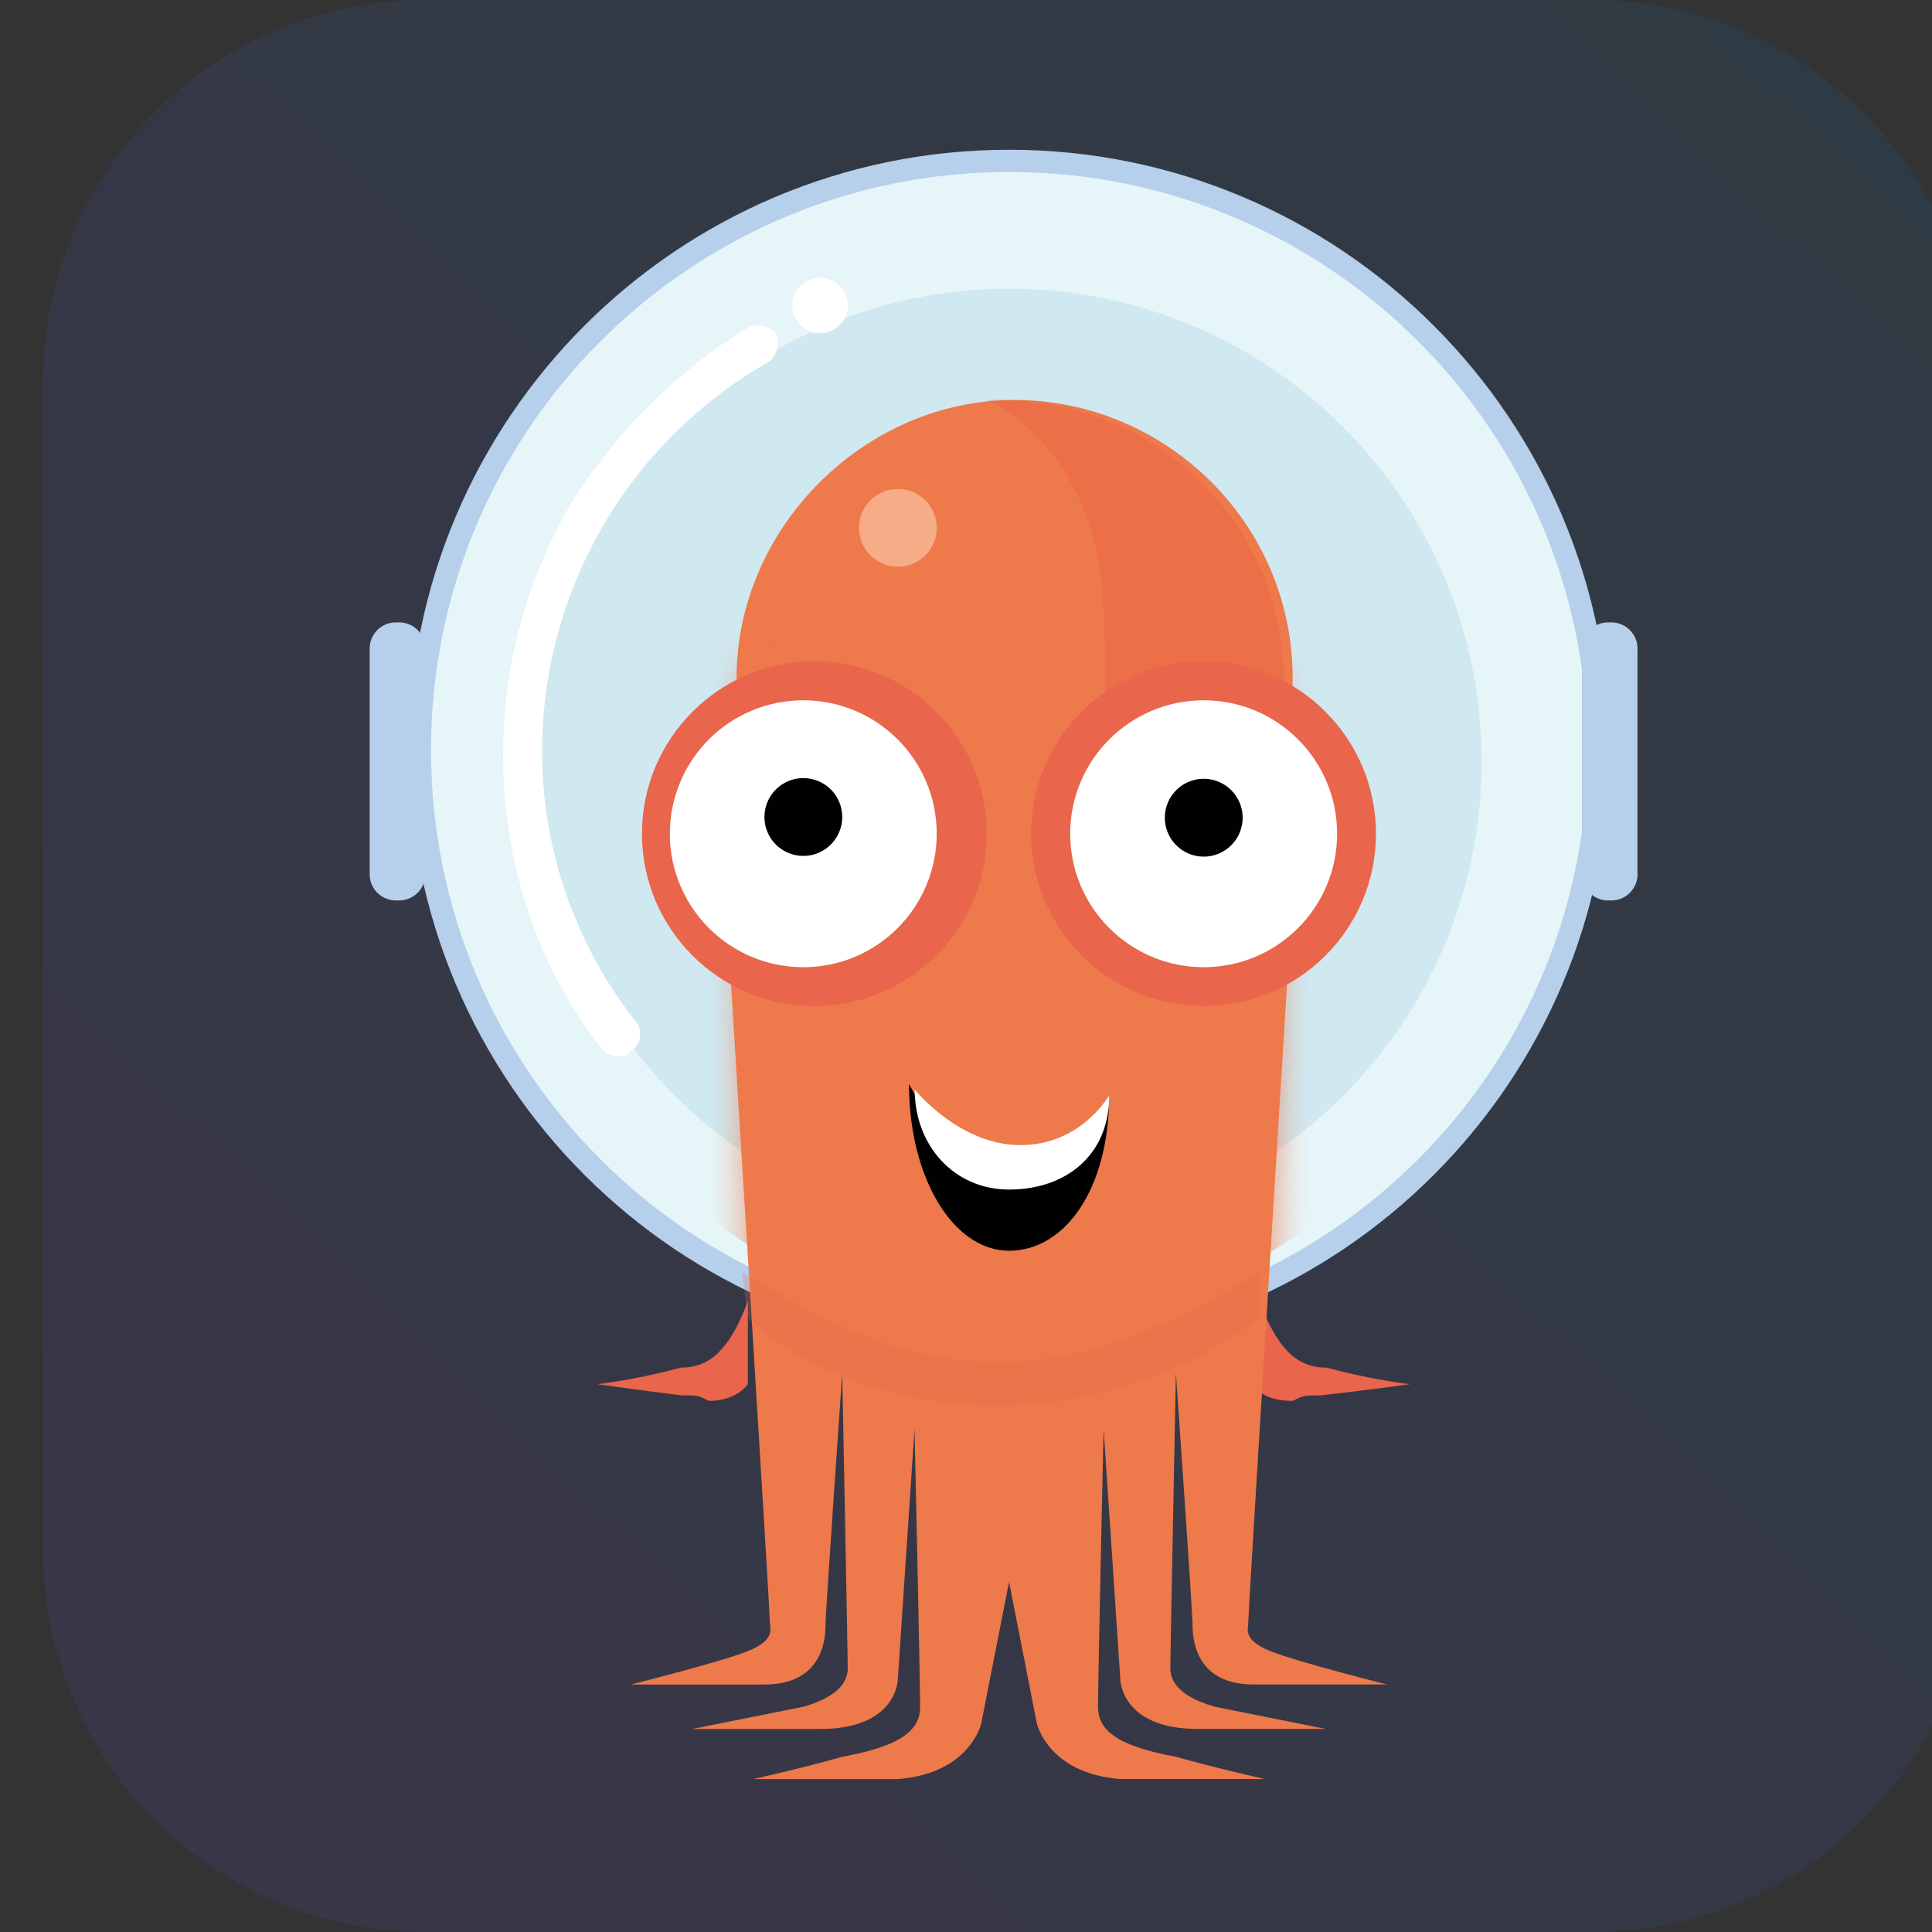 <svg width="45" height="45" viewBox="0 0 45 45" fill="none" xmlns="http://www.w3.org/2000/svg">
<rect x="0" y="0" width="45" height="45" fill="#333333" stroke="none"/>
<g clip-path="url(#clip0_1038_4068)">
<path d="M37.096 0H9.904C4.987 0 1 3.987 1 8.904V36.096C1 41.014 4.987 45 9.904 45H37.096C42.014 45 46 41.014 46 36.096V8.904C46 3.987 42.014 0 37.096 0Z" fill="url(#paint0_linear_1038_4068)" fill-opacity="0.1"/>
<g clip-path="url(#clip1_1038_4068)">
<path d="M17.419 30.299C17.419 30.299 17.161 31.076 16.771 31.464C16.658 31.591 16.518 31.691 16.361 31.758C16.205 31.826 16.036 31.858 15.866 31.853C15.227 32.025 14.578 32.154 13.922 32.241C13.922 32.241 14.829 32.371 15.866 32.501C16.254 32.501 16.254 32.501 16.513 32.63C17.161 32.63 17.419 32.241 17.419 32.241V30.299ZM29.335 30.299C29.335 30.299 29.594 31.076 29.983 31.464C30.096 31.591 30.237 31.691 30.393 31.758C30.55 31.825 30.719 31.858 30.889 31.853C31.528 32.025 32.176 32.154 32.832 32.241C32.832 32.241 31.926 32.371 30.76 32.501C30.372 32.501 30.372 32.501 30.112 32.63C29.335 32.63 29.205 32.241 29.205 32.241L29.335 30.299Z" fill="#E9654B"/>
<path d="M37.492 17.475C37.492 25.201 31.229 31.463 23.504 31.463C15.778 31.463 9.516 25.201 9.516 17.475C9.516 9.751 15.778 3.488 23.504 3.488C31.229 3.488 37.492 9.751 37.492 17.475Z" fill="#B6CFEA"/>
<path d="M36.979 17.476C36.979 24.915 30.948 30.946 23.508 30.946C16.07 30.946 10.039 24.915 10.039 17.476C10.039 10.037 16.07 4.006 23.508 4.006C30.948 4.006 36.979 10.037 36.979 17.475L36.979 17.476Z" fill="#E6F5F8"/>
<path d="M34.51 17.734C34.51 23.814 29.582 28.743 23.502 28.743C17.422 28.743 12.492 23.814 12.492 17.734C12.492 11.654 17.422 6.725 23.502 6.725C29.582 6.725 34.51 11.655 34.51 17.734Z" fill="#D0E8F0"/>
<path d="M17.027 22.916C17.027 22.916 17.934 37.552 17.934 37.811C17.934 37.94 18.064 38.199 17.415 38.459C16.767 38.717 14.695 39.236 14.695 39.236H17.804C19.229 39.236 19.229 38.07 19.229 37.811C19.229 37.552 19.617 31.983 19.617 31.983C19.617 31.983 19.746 38.589 19.746 38.847C19.746 39.106 19.617 39.494 18.711 39.754C18.064 39.883 16.12 40.272 16.12 40.272H19.099C20.913 40.272 20.913 39.106 20.913 39.106L21.301 33.278C21.301 33.278 21.431 39.106 21.431 39.754C21.431 40.272 21.043 40.661 19.617 40.919C18.711 41.178 17.545 41.438 17.545 41.438H20.913C22.596 41.308 22.855 40.142 22.855 40.142L25.705 25.636L17.027 22.916Z" fill="#EE794B"/>
<path d="M29.978 22.916C29.978 22.916 29.073 37.551 29.073 37.811C29.073 37.939 28.943 38.199 29.59 38.458C30.238 38.717 32.31 39.235 32.31 39.235H29.201C27.776 39.235 27.776 38.069 27.776 37.811C27.776 37.551 27.389 31.982 27.389 31.982C27.389 31.982 27.259 38.588 27.259 38.846C27.259 39.106 27.389 39.494 28.295 39.753L30.885 40.271H27.907C26.094 40.271 26.094 39.106 26.094 39.106L25.705 33.277C25.705 33.277 25.575 39.106 25.575 39.753C25.575 40.271 25.964 40.66 27.389 40.918C28.296 41.178 29.461 41.437 29.461 41.437H26.094C24.409 41.308 24.15 40.141 24.15 40.141L21.301 25.636L29.978 22.916ZM30.108 15.792C30.108 19.419 27.129 22.268 23.632 22.268C20.136 22.268 17.156 19.289 17.156 15.792C17.156 12.296 20.136 9.316 23.632 9.316C27.129 9.316 30.108 12.166 30.108 15.792Z" fill="#EE794B"/>
<mask id="mask0_1038_4068" style="mask-type:luminance" maskUnits="userSpaceOnUse" x="16" y="15" width="15" height="17">
<path d="M16.797 15.492H30.203V31.031H16.797V15.492Z" fill="white"/>
</mask>
<g mask="url(#mask0_1038_4068)">
<mask id="mask1_1038_4068" style="mask-type:luminance" maskUnits="userSpaceOnUse" x="17" y="15" width="14" height="19">
<path d="M30.112 15.533L29.335 33.278H17.679L17.031 15.533" fill="white"/>
</mask>
<g mask="url(#mask1_1038_4068)">
<path d="M35.163 19.288C35.163 25.655 30.003 30.816 23.636 30.816C17.27 30.816 12.109 25.655 12.109 19.289C12.109 12.922 17.27 7.762 23.636 7.762C30.003 7.762 35.163 12.922 35.163 19.288Z" fill="#EE794B"/>
</g>
</g>
<mask id="mask2_1038_4068" style="mask-type:luminance" maskUnits="userSpaceOnUse" x="4" y="3" width="39" height="39">
<path d="M4 3H43V42H4V3Z" fill="black" fill-opacity="0.22"/>
</mask>
<g mask="url(#mask2_1038_4068)">
<mask id="mask3_1038_4068" style="mask-type:luminance" maskUnits="userSpaceOnUse" x="4" y="3" width="39" height="39">
<path d="M4 3H43V42H4V3Z" fill="white"/>
</mask>
<g mask="url(#mask3_1038_4068)">
<path d="M29.72 22.916C29.72 22.916 30.497 16.051 29.46 13.461C27.518 8.928 22.984 9.317 22.984 9.317C22.984 9.317 25.574 10.353 25.704 14.239C25.834 16.958 25.704 20.974 25.704 20.974L29.72 22.916Z" fill="#E34E3B"/>
</g>
</g>
<mask id="mask4_1038_4068" style="mask-type:luminance" maskUnits="userSpaceOnUse" x="4" y="3" width="39" height="39">
<path d="M4 3H43V42H4V3Z" fill="black" fill-opacity="0.502"/>
</mask>
<g mask="url(#mask4_1038_4068)">
<mask id="mask5_1038_4068" style="mask-type:luminance" maskUnits="userSpaceOnUse" x="4" y="3" width="39" height="39">
<path d="M4 3H43V42H4V3Z" fill="white"/>
</mask>
<g mask="url(#mask5_1038_4068)">
<path d="M21.82 12.295C21.82 12.414 21.797 12.532 21.751 12.642C21.705 12.752 21.639 12.852 21.554 12.936C21.47 13.02 21.37 13.087 21.26 13.132C21.15 13.178 21.032 13.201 20.913 13.201C20.794 13.201 20.677 13.177 20.567 13.132C20.457 13.086 20.357 13.019 20.273 12.935C20.189 12.851 20.122 12.751 20.077 12.641C20.031 12.531 20.008 12.413 20.008 12.294C20.008 12.054 20.104 11.824 20.273 11.654C20.444 11.484 20.674 11.389 20.914 11.389C21.155 11.389 21.385 11.484 21.555 11.654C21.725 11.824 21.82 12.055 21.82 12.295Z" fill="#FBDFC3"/>
</g>
</g>
<path d="M25.835 25.504C25.835 27.706 24.799 29.132 23.504 29.132C22.209 29.132 21.172 27.448 21.172 25.246C21.172 25.246 22.209 27.318 23.633 27.318C25.058 27.318 25.835 25.504 25.835 25.504Z" fill="#010101"/>
<path d="M25.838 25.506C25.838 26.931 24.802 27.707 23.507 27.707C22.212 27.707 21.305 26.672 21.305 25.377C21.305 25.377 22.341 26.672 23.766 26.672C25.191 26.672 25.838 25.506 25.838 25.506Z" fill="white"/>
<path d="M32.049 19.418C32.049 21.635 30.252 23.432 28.035 23.432C25.817 23.432 24.019 21.635 24.019 19.418C24.019 17.201 25.817 15.402 28.035 15.402C30.252 15.402 32.049 17.201 32.049 19.418ZM22.983 19.418C22.983 21.635 21.185 23.432 18.967 23.432C16.75 23.432 14.953 21.635 14.953 19.418C14.953 17.201 16.75 15.402 18.968 15.402C21.185 15.402 22.983 17.201 22.983 19.418Z" fill="#E9654B"/>
<path d="M31.144 19.419C31.144 21.136 29.752 22.528 28.036 22.528C26.319 22.528 24.927 21.136 24.927 19.419C24.927 17.702 26.319 16.311 28.036 16.311C29.752 16.311 31.144 17.702 31.144 19.419ZM21.818 19.419C21.818 21.136 20.427 22.528 18.71 22.528C16.993 22.528 15.602 21.136 15.602 19.419C15.601 19.011 15.682 18.607 15.838 18.23C15.994 17.852 16.223 17.51 16.512 17.221C16.801 16.932 17.143 16.703 17.52 16.547C17.898 16.391 18.302 16.311 18.71 16.311C20.427 16.311 21.818 17.702 21.818 19.419Z" fill="white"/>
<path d="M19.618 19.029C19.618 19.148 19.594 19.266 19.549 19.376C19.503 19.486 19.436 19.586 19.352 19.67C19.268 19.755 19.168 19.821 19.058 19.867C18.948 19.913 18.831 19.936 18.712 19.936C18.593 19.936 18.475 19.913 18.365 19.867C18.255 19.822 18.155 19.755 18.07 19.671C17.986 19.587 17.919 19.487 17.874 19.377C17.828 19.267 17.805 19.149 17.805 19.03C17.805 18.79 17.9 18.559 18.07 18.389C18.24 18.219 18.47 18.123 18.71 18.123C18.951 18.123 19.181 18.218 19.352 18.388C19.522 18.558 19.617 18.789 19.618 19.029ZM28.944 19.029C28.946 19.15 28.924 19.269 28.88 19.381C28.835 19.493 28.769 19.595 28.684 19.681C28.6 19.767 28.499 19.835 28.388 19.882C28.277 19.929 28.158 19.953 28.037 19.953C27.917 19.953 27.798 19.929 27.686 19.882C27.575 19.836 27.475 19.767 27.39 19.681C27.306 19.595 27.239 19.494 27.195 19.381C27.15 19.27 27.128 19.15 27.131 19.029C27.135 18.792 27.232 18.566 27.402 18.399C27.571 18.233 27.799 18.139 28.037 18.139C28.274 18.139 28.503 18.232 28.672 18.399C28.842 18.565 28.939 18.792 28.944 19.029Z" fill="#010101"/>
<path d="M9.258 20.973C9.172 20.978 9.085 20.965 9.004 20.934C8.923 20.904 8.85 20.856 8.788 20.795C8.727 20.734 8.68 20.66 8.649 20.579C8.618 20.498 8.605 20.412 8.611 20.325V15.145C8.605 15.058 8.618 14.972 8.649 14.891C8.679 14.81 8.727 14.736 8.788 14.675C8.849 14.614 8.923 14.566 9.004 14.536C9.085 14.505 9.172 14.492 9.258 14.497C9.344 14.492 9.431 14.505 9.512 14.536C9.593 14.566 9.667 14.614 9.728 14.675C9.789 14.736 9.836 14.81 9.867 14.891C9.898 14.972 9.911 15.058 9.905 15.145V20.326C9.916 20.499 9.851 20.671 9.727 20.795C9.666 20.856 9.592 20.904 9.511 20.934C9.431 20.965 9.344 20.978 9.258 20.973L9.258 20.973ZM37.493 20.973C37.406 20.978 37.32 20.965 37.239 20.934C37.158 20.903 37.085 20.856 37.024 20.794C36.962 20.733 36.915 20.66 36.884 20.579C36.853 20.498 36.84 20.412 36.845 20.325V15.145C36.84 15.058 36.853 14.972 36.884 14.89C36.915 14.809 36.963 14.736 37.024 14.675C37.085 14.614 37.158 14.566 37.239 14.536C37.32 14.505 37.407 14.492 37.493 14.497C37.579 14.492 37.666 14.505 37.746 14.536C37.827 14.566 37.901 14.614 37.962 14.675C38.087 14.799 38.151 14.97 38.14 15.145V20.326C38.146 20.412 38.133 20.499 38.102 20.58C38.071 20.66 38.023 20.734 37.962 20.795C37.901 20.856 37.827 20.904 37.746 20.934C37.665 20.965 37.579 20.978 37.492 20.973L37.493 20.973Z" fill="#B6CFEA"/>
<path d="M19.749 7.114C19.749 7.286 19.681 7.451 19.559 7.572C19.438 7.694 19.273 7.762 19.102 7.762C18.93 7.762 18.765 7.694 18.644 7.572C18.523 7.451 18.454 7.286 18.454 7.114C18.454 6.943 18.523 6.778 18.644 6.656C18.765 6.535 18.93 6.467 19.102 6.467C19.273 6.467 19.438 6.535 19.559 6.656C19.681 6.778 19.749 6.943 19.749 7.114ZM14.44 24.599C14.369 24.608 14.298 24.601 14.23 24.578C14.163 24.556 14.101 24.519 14.05 24.47C12.496 22.527 11.719 20.066 11.719 17.605C11.712 15.558 12.248 13.547 13.273 11.776C14.312 10.09 15.732 8.671 17.417 7.632C17.526 7.584 17.646 7.57 17.763 7.593C17.879 7.617 17.985 7.675 18.066 7.762C18.114 7.87 18.128 7.99 18.104 8.106C18.081 8.222 18.022 8.328 17.936 8.409C16.33 9.317 14.992 10.634 14.059 12.226C13.126 13.819 12.632 15.629 12.626 17.475C12.622 19.779 13.398 22.016 14.828 23.822C14.957 23.952 14.957 24.34 14.698 24.47C14.568 24.599 14.568 24.599 14.44 24.599Z" fill="white"/>
<mask id="mask6_1038_4068" style="mask-type:luminance" maskUnits="userSpaceOnUse" x="4" y="3" width="39" height="39">
<path d="M4 3H43V42H4V3Z" fill="black" fill-opacity="0.251"/>
</mask>
<g mask="url(#mask6_1038_4068)">
<mask id="mask7_1038_4068" style="mask-type:luminance" maskUnits="userSpaceOnUse" x="4" y="3" width="39" height="39">
<path d="M4 3H43V42H4V3Z" fill="white"/>
</mask>
<g mask="url(#mask7_1038_4068)">
<path d="M29.334 30.685V29.65C27.521 30.686 25.578 31.722 23.247 31.722C20.656 31.722 18.972 30.557 17.289 29.65L17.418 30.686C17.418 30.686 19.361 32.759 23.376 32.759C27.132 32.629 29.334 30.685 29.334 30.685Z" fill="#E9654B"/>
</g>
</g>
</g>
</g>
<defs>
<linearGradient id="paint0_linear_1038_4068" x1="43" y1="2" x2="4" y2="42.5" gradientUnits="userSpaceOnUse">
<stop stop-color="#0D80D8"/>
<stop offset="1" stop-color="#6950FF"/>
</linearGradient>
<clipPath id="clip0_1038_4068">
<rect width="45" height="45" fill="white"/>
</clipPath>
<clipPath id="clip1_1038_4068">
<rect width="39" height="39" fill="white" transform="translate(4 3)"/>
</clipPath>
</defs>
</svg>
